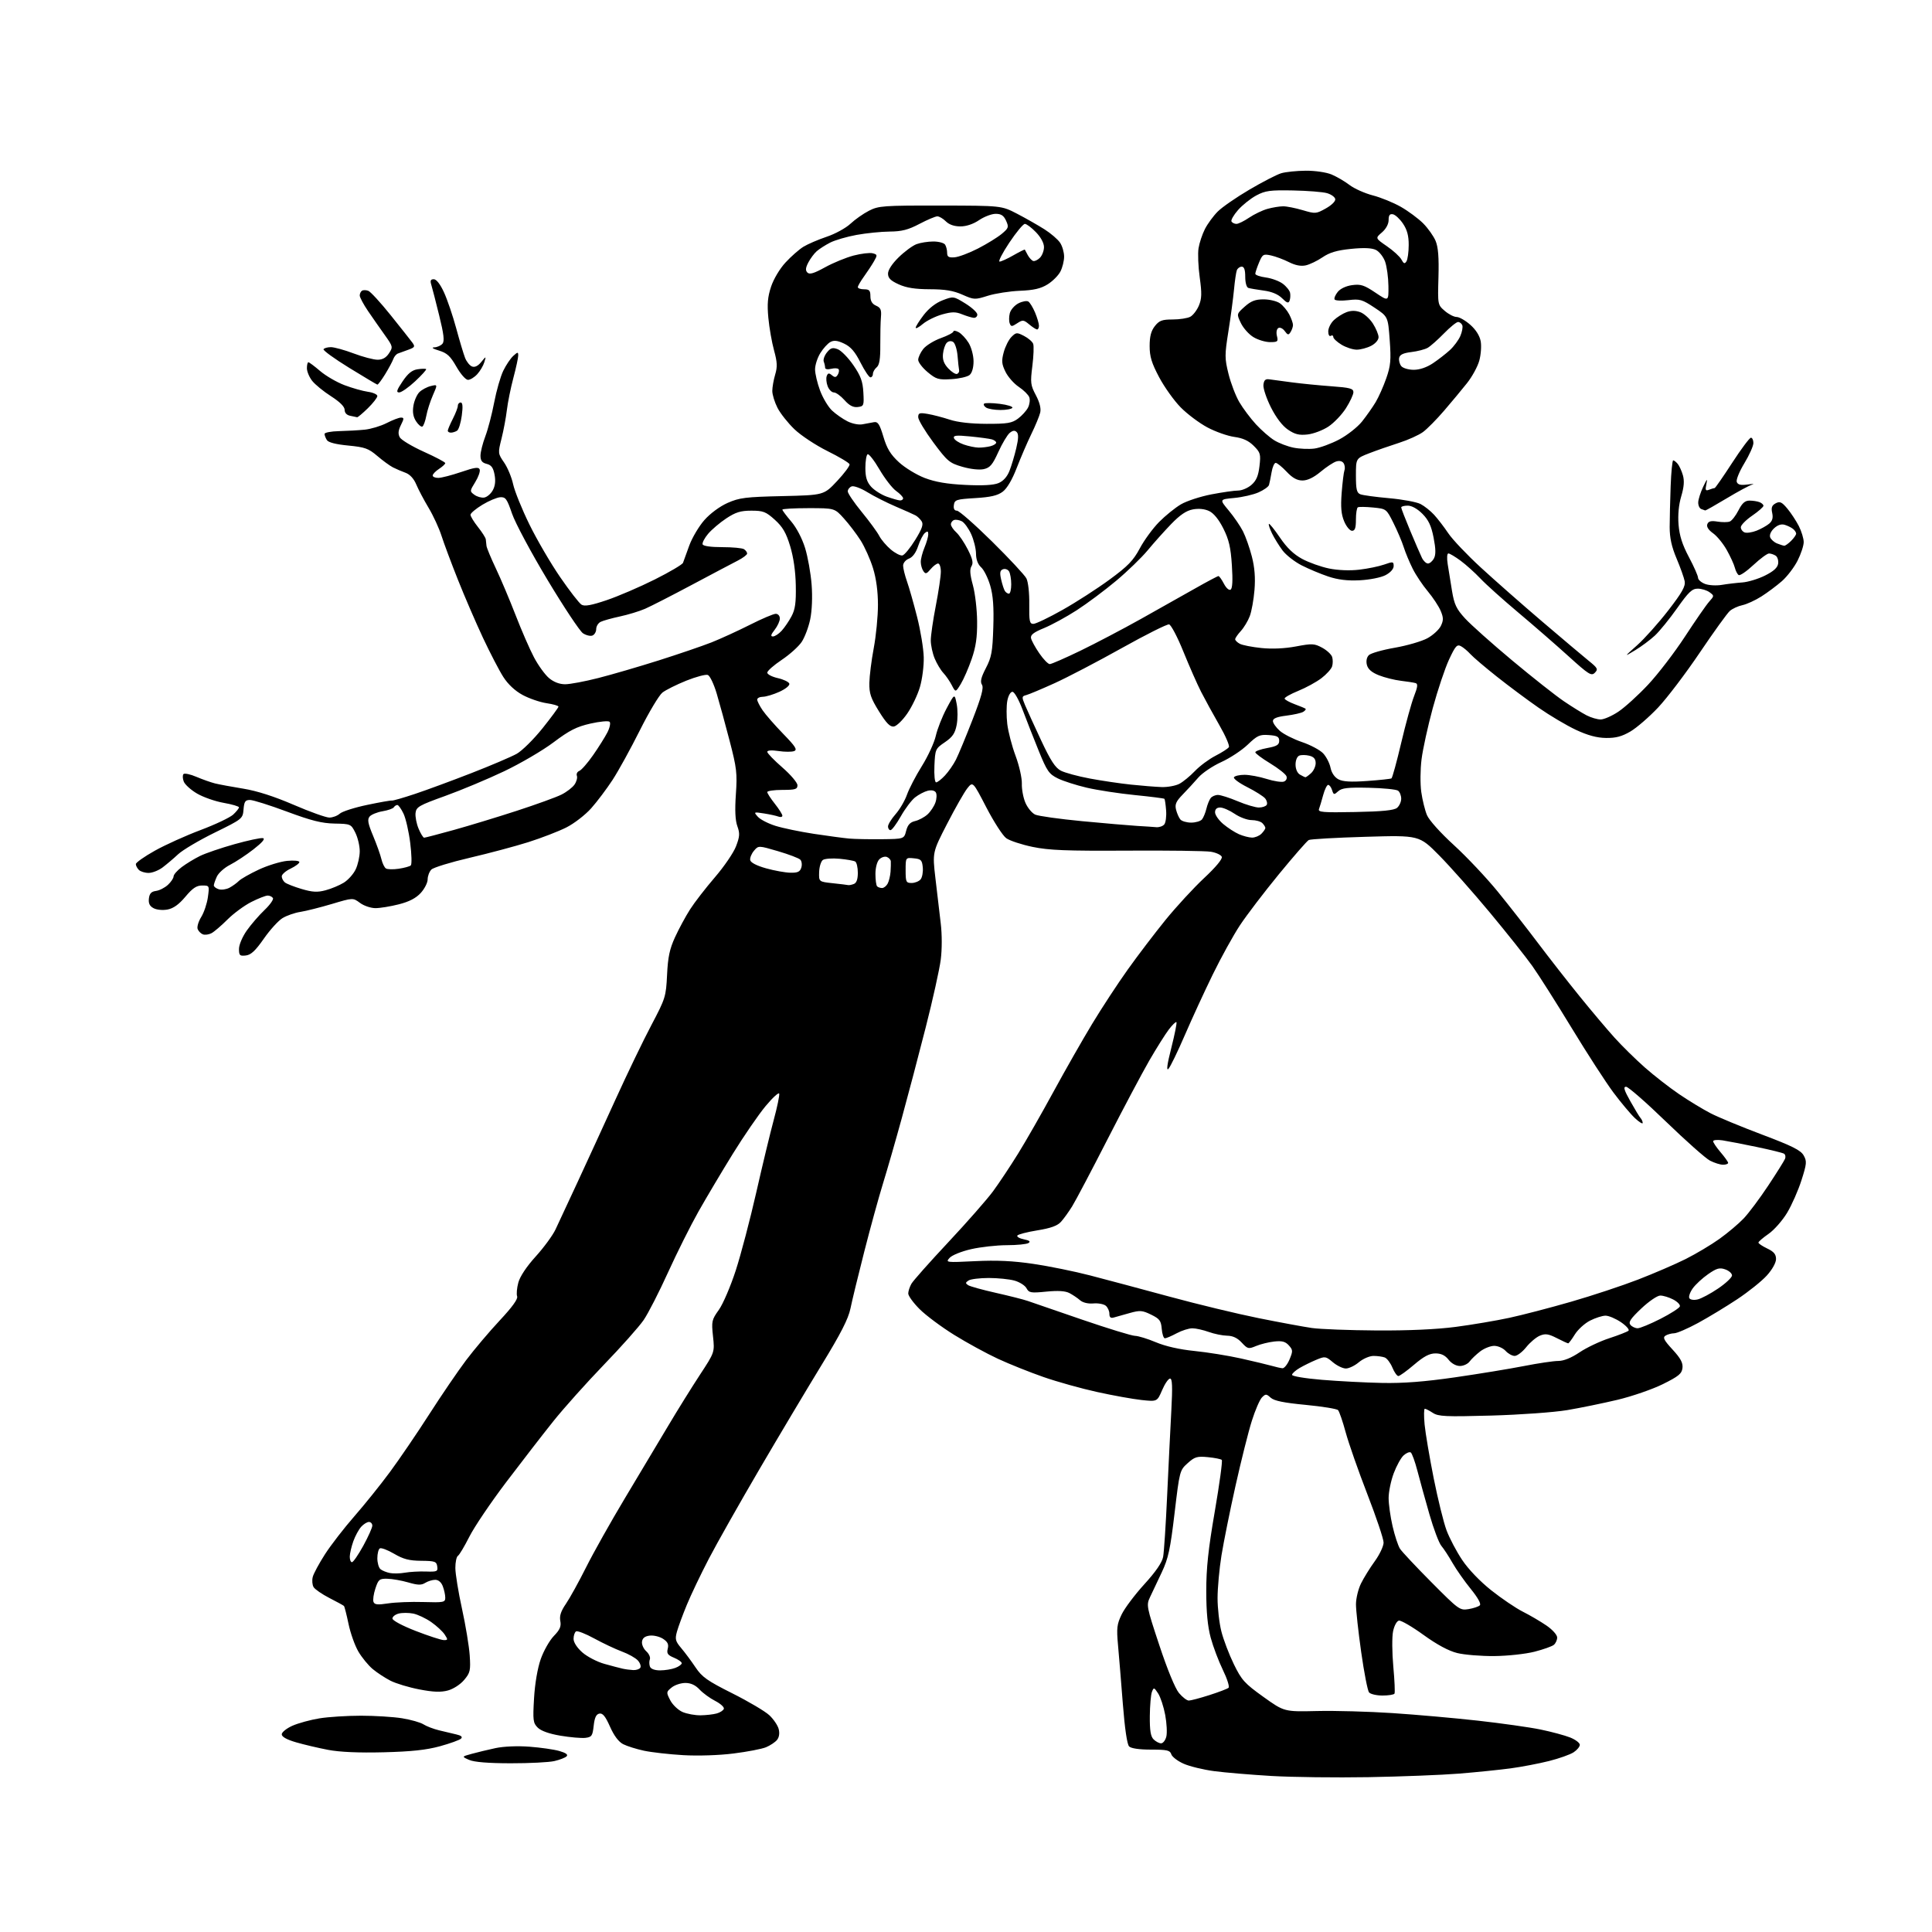 <?xml version="1.0" encoding="UTF-8" standalone="no"?>
<svg 
  version="1.1" 
  xmlns="http://www.w3.org/2000/svg" 
  xmlns:xlink="http://www.w3.org/1999/xlink" 
  xmlns:svg="http://www.w3.org/2000/svg"
  xmlns:rdf="http://www.w3.org/1999/02/22-rdf-syntax-ns#"
  xmlns:cc="http://creativecommons.org/ns#"
  xmlns:dc="http://purl.org/dc/elements/1.1/"
  viewBox="0 0 768 768"
  width="768"
  height="768"
>
<style>svg {background-color: white; }</style>"
<path stroke="none" fill="black" fill-rule="evenodd" d="M544.00,706.45C531.08,706.67 513.75,706.46 505.50,705.98C497.25,705.49 486.98,704.63 482.67,704.06C478.36,703.49 472.89,702.16 470.52,701.11C468.14,700.06 465.93,698.37 465.61,697.35C465.11,695.77 463.94,695.50 457.56,695.50C452.88,695.50 449.63,695.03 448.84,694.23C448.04,693.44 447.11,687.10 446.34,677.23C445.67,668.58 444.80,658.06 444.42,653.85C443.81,647.17 444.00,645.63 445.89,641.73C447.08,639.27 451.13,633.89 454.89,629.76C459.45,624.76 461.94,621.13 462.36,618.88C462.71,617.02 463.43,606.05 463.96,594.50C464.49,582.95 465.24,567.76 465.62,560.75C466.13,551.19 466.01,548.00 465.12,548.00C464.46,548.00 463.04,550.07 461.96,552.60C459.99,557.19 459.99,557.19 453.74,556.52C450.31,556.15 442.38,554.72 436.12,553.34C429.86,551.97 420.27,549.29 414.81,547.39C409.36,545.49 401.20,542.23 396.70,540.14C392.19,538.05 384.36,533.78 379.30,530.64C374.24,527.50 368.05,522.89 365.55,520.39C363.05,517.89 361.02,515.09 361.04,514.17C361.05,513.25 361.62,511.53 362.29,510.34C362.95,509.15 369.54,501.73 376.93,493.84C384.32,485.95 392.33,476.83 394.73,473.58C397.13,470.32 401.62,463.57 404.71,458.58C407.81,453.58 414.13,442.52 418.76,434.00C423.40,425.48 430.32,413.32 434.15,407.00C437.97,400.68 444.35,390.95 448.31,385.40C452.27,379.84 459.03,370.97 463.32,365.68C467.62,360.40 474.53,352.90 478.67,349.03C483.30,344.71 486.00,341.45 485.68,340.60C485.38,339.83 483.42,338.92 481.32,338.58C479.22,338.24 464.23,338.04 448.00,338.14C423.92,338.28 417.03,338.01 410.50,336.66C406.10,335.75 401.38,334.19 400.00,333.20C398.62,332.21 395.08,326.72 392.11,321.00C386.73,310.61 386.73,310.61 384.54,313.35C383.33,314.86 379.72,321.21 376.50,327.46C370.65,338.82 370.65,338.82 371.85,349.16C372.50,354.85 373.45,362.88 373.95,367.00C374.49,371.45 374.49,377.34 373.96,381.50C373.46,385.35 370.77,397.50 367.96,408.50C365.16,419.50 360.89,435.70 358.47,444.50C356.06,453.30 352.69,465.00 350.99,470.50C349.29,476.00 345.95,488.15 343.57,497.50C341.18,506.85 338.71,517.02 338.08,520.11C337.22,524.28 334.27,530.05 326.59,542.61C320.91,551.90 309.80,570.52 301.91,584.00C294.02,597.48 284.96,613.51 281.77,619.64C278.58,625.77 274.64,634.01 273.02,637.96C271.39,641.91 269.63,646.69 269.10,648.59C268.27,651.61 268.48,652.41 270.83,655.19C272.30,656.92 274.85,660.36 276.50,662.83C279.06,666.65 281.20,668.16 291.11,673.13C297.50,676.33 304.11,680.24 305.81,681.82C307.50,683.40 309.19,685.89 309.55,687.36C309.97,689.04 309.72,690.64 308.86,691.67C308.11,692.57 306.15,693.87 304.50,694.56C302.85,695.24 297.05,696.36 291.60,697.04C285.84,697.77 277.48,698.04 271.60,697.70C266.05,697.38 259.02,696.58 256.00,695.94C252.97,695.29 249.25,694.12 247.72,693.34C245.91,692.41 244.09,689.99 242.49,686.38C240.67,682.27 239.59,680.93 238.27,681.18C236.99,681.43 236.36,682.75 236.00,686.01C235.55,690.06 235.22,690.53 232.66,690.83C231.10,691.00 226.66,690.62 222.80,689.97C218.29,689.21 215.06,688.06 213.75,686.75C211.91,684.91 211.78,683.86 212.29,675.11C212.63,669.27 213.68,663.16 214.95,659.52C216.11,656.23 218.45,652.10 220.15,650.34C222.58,647.84 223.14,646.53 222.73,644.36C222.34,642.35 222.97,640.45 224.97,637.54C226.49,635.32 230.11,628.77 233.00,623.00C235.89,617.23 242.84,604.85 248.45,595.50C254.06,586.15 261.73,573.33 265.49,567.00C269.25,560.67 274.98,551.46 278.22,546.52C284.11,537.55 284.11,537.55 283.43,531.21C282.79,525.24 282.93,524.63 285.75,520.69C287.40,518.38 290.43,511.32 292.48,505.00C294.53,498.68 298.19,484.73 300.63,474.00C303.06,463.27 306.19,450.30 307.58,445.16C308.97,440.03 309.94,435.33 309.74,434.73C309.54,434.13 307.10,436.37 304.32,439.71C301.54,443.06 295.68,451.58 291.31,458.65C286.94,465.72 280.80,476.05 277.66,481.60C274.52,487.16 269.07,498.06 265.54,505.83C262.02,513.59 257.67,522.09 255.87,524.72C254.08,527.35 246.96,535.36 240.05,542.51C233.15,549.67 224.09,559.79 219.92,565.01C215.75,570.23 207.33,581.11 201.21,589.19C195.09,597.27 188.50,607.03 186.57,610.87C184.63,614.71 182.59,618.14 182.02,618.48C181.46,618.83 181.00,621.00 181.01,623.31C181.02,625.61 182.20,632.90 183.65,639.50C185.10,646.10 186.48,654.46 186.72,658.08C187.11,664.07 186.91,664.95 184.50,667.81C183.00,669.60 180.21,671.40 178.05,671.99C175.23,672.75 172.28,672.64 166.71,671.57C162.56,670.78 157.40,669.22 155.22,668.11C153.05,667.00 149.85,664.90 148.11,663.44C146.38,661.98 143.83,658.86 142.45,656.51C141.07,654.15 139.31,649.21 138.54,645.51C137.77,641.82 136.95,638.61 136.72,638.39C136.49,638.16 133.90,636.74 130.96,635.24C128.02,633.73 125.18,631.78 124.66,630.90C124.13,630.03 123.98,628.21 124.32,626.87C124.65,625.54 126.86,621.45 129.21,617.80C131.57,614.15 136.78,607.42 140.79,602.83C144.80,598.25 151.19,590.31 154.98,585.18C158.76,580.06 165.81,569.71 170.64,562.18C175.46,554.66 182.05,545.00 185.27,540.72C188.50,536.44 194.52,529.32 198.65,524.90C203.61,519.60 205.96,516.35 205.57,515.33C205.25,514.48 205.46,512.02 206.04,509.86C206.69,507.43 209.32,503.47 212.96,499.46C216.19,495.90 219.72,491.08 220.82,488.74C221.92,486.41 225.84,477.98 229.55,470.00C233.25,462.02 240.07,447.18 244.70,437.00C249.33,426.82 255.73,413.55 258.93,407.50C264.53,396.89 264.75,396.18 265.17,387.50C265.51,380.42 266.19,377.22 268.36,372.50C269.88,369.20 272.55,364.25 274.31,361.50C276.06,358.75 280.50,353.02 284.16,348.76C287.83,344.50 291.62,338.95 292.58,336.42C294.07,332.54 294.15,331.30 293.11,328.42C292.27,326.10 292.08,322.09 292.52,315.76C293.10,307.41 292.86,305.32 290.04,294.50C288.33,287.90 286.01,279.44 284.90,275.70C283.79,271.95 282.20,268.63 281.38,268.31C280.55,268.00 276.69,269.02 272.80,270.58C268.91,272.15 264.64,274.28 263.31,275.32C261.99,276.37 257.94,283.13 254.33,290.36C250.71,297.59 245.85,306.43 243.52,310.00C241.19,313.57 237.36,318.66 235.01,321.30C232.66,323.94 228.21,327.38 225.12,328.93C222.03,330.49 215.22,333.11 210.00,334.77C204.78,336.42 194.30,339.21 186.73,340.98C179.16,342.74 172.30,344.85 171.48,345.66C170.67,346.48 170.00,348.23 170.00,349.56C170.00,350.88 168.76,353.32 167.25,354.97C165.35,357.04 162.65,358.44 158.54,359.48C155.26,360.32 151.08,361.00 149.25,361.00C147.42,361.00 144.65,360.07 143.11,358.92C140.30,356.84 140.30,356.84 131.90,359.35C127.28,360.72 121.66,362.14 119.42,362.49C117.17,362.83 113.97,363.95 112.31,364.96C110.65,365.97 107.30,369.65 104.87,373.15C101.53,377.94 99.77,379.58 97.72,379.82C95.31,380.10 95.00,379.80 95.00,377.22C95.00,375.57 96.35,372.39 98.10,369.90C99.81,367.48 102.98,363.81 105.16,361.74C107.33,359.67 108.83,357.54 108.49,356.99C108.16,356.45 107.22,356.00 106.41,356.00C105.60,356.00 102.66,357.15 99.88,358.56C97.10,359.97 92.85,363.10 90.43,365.52C88.02,367.93 85.16,370.38 84.09,370.95C83.02,371.52 81.47,371.73 80.65,371.42C79.83,371.10 78.89,370.15 78.57,369.31C78.24,368.47 78.88,366.31 79.99,364.52C81.10,362.73 82.29,359.18 82.64,356.63C83.27,352.03 83.25,352.00 80.35,352.00C78.11,352.00 76.55,353.05 73.70,356.46C71.11,359.55 68.93,361.11 66.59,361.55C64.67,361.91 62.28,361.68 61.05,361.02C59.49,360.19 58.97,359.11 59.19,357.18C59.42,355.19 60.14,354.41 62.00,354.16C63.38,353.98 65.51,352.89 66.75,351.74C67.99,350.59 69.00,349.08 69.00,348.38C69.00,347.68 70.46,346.01 72.25,344.67C74.04,343.32 77.30,341.34 79.50,340.26C81.70,339.18 87.88,337.07 93.23,335.57C98.58,334.07 103.65,332.99 104.51,333.17C105.54,333.39 104.28,334.88 100.78,337.61C97.88,339.87 93.68,342.64 91.45,343.78C89.22,344.91 86.86,347.02 86.20,348.47C85.54,349.91 85.00,351.49 85.00,351.98C85.00,352.47 85.88,353.15 86.96,353.49C88.04,353.83 89.94,353.56 91.19,352.90C92.44,352.23 94.14,351.01 94.96,350.18C95.79,349.35 99.35,347.33 102.87,345.68C106.40,344.03 111.47,342.47 114.14,342.21C116.84,341.95 119.00,342.16 119.00,342.69C119.00,343.21 117.42,344.38 115.50,345.30C113.57,346.22 112.00,347.59 112.00,348.36C112.00,349.13 112.56,350.21 113.25,350.78C113.94,351.34 116.94,352.51 119.91,353.39C124.22,354.66 126.16,354.77 129.41,353.90C131.66,353.31 134.91,351.95 136.64,350.89C138.37,349.83 140.51,347.45 141.39,345.58C142.28,343.72 143.00,340.47 143.00,338.35C143.00,336.23 142.21,332.93 141.25,331.00C139.53,327.56 139.38,327.50 133.00,327.38C127.93,327.28 123.77,326.24 114.06,322.63C107.22,320.08 100.61,318.00 99.37,318.00C97.49,318.00 97.07,318.62 96.81,321.75C96.50,325.46 96.39,325.56 85.31,331.00C79.15,334.02 72.62,337.89 70.81,339.58C68.99,341.28 66.20,343.64 64.62,344.83C63.03,346.02 60.53,347.00 59.07,347.00C57.60,347.00 55.86,346.46 55.20,345.80C54.54,345.14 54.00,344.10 54.00,343.49C54.00,342.89 57.39,340.49 61.53,338.18C65.67,335.86 73.87,332.16 79.75,329.95C85.63,327.74 91.46,324.97 92.72,323.79C93.97,322.62 95.00,321.33 95.00,320.93C95.00,320.54 92.25,319.73 88.89,319.14C85.53,318.55 80.78,316.89 78.33,315.45C75.88,314.02 73.50,311.87 73.04,310.67C72.58,309.48 72.54,308.15 72.94,307.71C73.34,307.28 75.66,307.77 78.09,308.81C80.51,309.84 83.85,311.02 85.50,311.43C87.15,311.84 92.21,312.77 96.73,313.51C102.16,314.39 108.98,316.58 116.73,319.92C123.21,322.72 129.59,325.00 130.92,325.00C132.25,325.00 134.12,324.30 135.07,323.44C136.02,322.58 140.92,321.01 145.96,319.96C151.00,318.90 155.43,318.12 155.81,318.23C156.19,318.33 160.32,317.14 165.00,315.58C169.68,314.02 179.80,310.28 187.50,307.28C195.20,304.28 203.24,300.85 205.38,299.66C207.51,298.47 212.12,293.92 215.63,289.54C219.13,285.16 222.00,281.27 222.00,280.90C222.00,280.53 219.86,279.91 217.25,279.53C214.64,279.14 210.36,277.67 207.75,276.26C204.72,274.62 201.94,272.02 200.07,269.09C198.45,266.57 194.81,259.55 191.97,253.50C189.14,247.45 184.67,237.10 182.05,230.50C179.42,223.90 176.48,216.03 175.51,213.00C174.54,209.97 172.23,204.96 170.37,201.86C168.51,198.76 166.31,194.58 165.47,192.58C164.51,190.28 162.94,188.57 161.22,187.94C159.72,187.40 157.47,186.43 156.20,185.79C154.94,185.14 152.13,183.09 149.95,181.22C146.48,178.26 145.05,177.75 138.43,177.11C133.56,176.65 130.53,175.88 129.95,174.95C129.44,174.15 129.02,173.05 129.01,172.50C129.01,171.95 131.59,171.45 134.75,171.38C137.91,171.31 142.53,171.05 145.00,170.80C147.47,170.54 151.39,169.36 153.71,168.17C156.03,166.98 158.58,166.00 159.38,166.00C160.66,166.00 160.66,166.37 159.37,168.96C158.30,171.11 158.17,172.45 158.91,173.83C159.47,174.87 163.77,177.45 168.46,179.57C173.16,181.68 177.00,183.72 177.00,184.09C177.00,184.47 175.87,185.51 174.50,186.41C173.12,187.31 172.00,188.49 172.00,189.02C172.00,189.56 173.01,189.99 174.25,189.97C175.49,189.96 179.58,188.90 183.34,187.62C188.75,185.77 190.28,185.57 190.68,186.62C190.96,187.35 190.17,189.60 188.93,191.61C186.71,195.20 186.70,195.31 188.57,196.68C189.63,197.45 191.37,197.95 192.46,197.79C193.54,197.63 195.08,196.35 195.86,194.94C196.83,193.22 197.07,191.18 196.60,188.70C196.08,185.91 195.32,184.87 193.46,184.40C191.62,183.94 191.00,183.11 191.00,181.14C191.00,179.69 191.87,176.22 192.93,173.43C193.99,170.64 195.57,164.58 196.45,159.95C197.33,155.32 198.95,149.68 200.05,147.40C201.15,145.13 202.94,142.46 204.03,141.48C205.80,139.87 206.00,139.86 206.00,141.33C206.00,142.24 205.13,146.25 204.07,150.24C203.01,154.23 201.85,159.97 201.49,163.00C201.13,166.03 200.17,171.14 199.36,174.36C197.91,180.13 197.93,180.29 200.39,183.86C201.77,185.86 203.39,189.75 203.98,192.50C204.58,195.25 207.49,202.45 210.46,208.50C213.43,214.55 218.92,223.97 222.68,229.43C226.43,234.89 230.25,239.82 231.17,240.37C232.39,241.12 235.05,240.64 241.17,238.57C245.75,237.02 254.36,233.32 260.29,230.35C266.23,227.37 271.28,224.39 271.51,223.72C271.74,223.05 272.86,219.96 274.00,216.85C275.14,213.75 277.83,209.20 280.00,206.74C282.32,204.11 286.09,201.32 289.21,199.93C293.91,197.85 296.35,197.54 311.00,197.21C327.50,196.83 327.50,196.83 332.77,191.21C335.66,188.13 337.89,185.13 337.71,184.55C337.53,183.97 333.58,181.61 328.93,179.31C324.28,177.00 318.37,173.10 315.80,170.63C313.22,168.16 310.19,164.33 309.06,162.11C307.93,159.89 307.00,156.88 307.00,155.41C307.00,153.94 307.52,151.01 308.14,148.91C309.07,145.83 308.98,143.97 307.70,139.30C306.82,136.11 305.80,130.29 305.43,126.36C304.92,120.85 305.16,118.03 306.52,113.94C307.53,110.91 309.97,106.81 312.26,104.34C314.45,101.96 317.65,99.15 319.37,98.09C321.09,97.03 325.25,95.25 328.60,94.12C331.96,93.00 336.20,90.68 338.04,88.97C339.87,87.25 343.20,84.91 345.44,83.77C349.23,81.82 351.10,81.68 373.80,81.71C398.10,81.75 398.10,81.75 404.30,84.96C407.71,86.73 412.60,89.52 415.17,91.14C417.74,92.77 420.55,95.19 421.42,96.52C422.29,97.84 423.00,100.32 423.00,102.01C423.00,103.71 422.34,106.38 421.52,107.95C420.71,109.52 418.41,111.82 416.42,113.05C413.70,114.73 410.94,115.37 405.41,115.59C401.34,115.76 395.62,116.65 392.69,117.57C387.52,119.20 387.21,119.19 382.55,117.13C378.96,115.54 375.70,114.99 369.62,114.98C363.77,114.96 360.31,114.42 357.25,113.03C354.01,111.56 353.00,110.54 353.00,108.76C353.00,107.32 354.64,104.81 357.25,102.27C359.59,99.98 362.77,97.64 364.32,97.06C365.86,96.48 368.87,96.00 371.01,96.00C373.14,96.00 375.25,96.56 375.69,97.25C376.14,97.94 376.50,99.40 376.50,100.50C376.50,102.09 377.10,102.46 379.43,102.29C381.04,102.17 385.24,100.60 388.76,98.79C392.29,96.98 396.52,94.37 398.18,92.99C400.95,90.68 401.08,90.28 399.93,87.74C398.99,85.67 397.97,85.00 395.79,85.00C394.20,85.00 391.24,86.13 389.21,87.50C386.90,89.07 384.14,90.00 381.77,90.00C379.33,90.00 377.29,89.29 376.00,88.00C374.90,86.90 373.37,86.00 372.60,86.00C371.83,86.00 368.64,87.35 365.50,89.00C361.02,91.36 358.48,92.01 353.65,92.05C350.27,92.08 344.35,92.68 340.50,93.38C336.65,94.08 331.93,95.46 330.00,96.44C328.07,97.43 325.67,98.97 324.65,99.87C323.63,100.76 322.13,102.79 321.31,104.36C320.20,106.51 320.12,107.52 320.97,108.36C321.82,109.21 323.59,108.68 327.96,106.26C331.18,104.48 336.30,102.38 339.34,101.58C342.37,100.79 345.77,100.39 346.89,100.68C348.81,101.18 348.84,101.39 347.43,103.86C346.60,105.31 344.81,108.03 343.46,109.90C342.11,111.77 341.00,113.68 341.00,114.15C341.00,114.62 342.12,115.00 343.50,115.00C345.56,115.00 346.00,115.48 346.00,117.76C346.00,119.67 346.70,120.83 348.25,121.51C350.07,122.31 350.44,123.17 350.19,126.00C350.02,127.92 349.91,132.94 349.93,137.14C349.97,142.72 349.58,145.10 348.49,146.01C347.67,146.69 347.00,147.86 347.00,148.62C347.00,149.38 346.56,150.00 346.01,150.00C345.47,150.00 343.70,147.36 342.07,144.14C339.88,139.80 338.19,137.85 335.57,136.60C332.94,135.35 331.52,135.18 330.10,135.95C329.04,136.51 327.24,138.50 326.09,140.36C324.94,142.21 324.00,145.13 324.00,146.83C324.00,148.53 324.90,152.33 326.00,155.28C327.10,158.22 329.24,161.79 330.75,163.20C332.26,164.62 335.02,166.54 336.88,167.48C338.80,168.45 341.40,168.96 342.88,168.66C344.32,168.38 346.36,168.00 347.42,167.82C348.99,167.56 349.67,168.62 351.17,173.62C352.57,178.33 354.00,180.66 357.33,183.74C359.71,185.93 364.33,188.75 367.58,190.00C371.78,191.60 376.47,192.41 383.73,192.76C390.58,193.10 394.93,192.86 396.91,192.04C398.82,191.25 400.36,189.53 401.29,187.16C402.08,185.15 403.29,181.10 403.98,178.17C404.88,174.36 404.93,172.53 404.16,171.76C403.39,170.99 402.60,171.09 401.37,172.09C400.43,172.87 398.40,176.27 396.86,179.66C394.54,184.78 393.54,185.94 391.05,186.49C389.27,186.88 385.77,186.49 382.53,185.55C377.42,184.07 376.60,183.37 371.01,175.86C367.71,171.40 365.00,166.90 365.00,165.84C365.00,164.16 365.50,163.99 368.75,164.54C370.81,164.88 374.75,165.91 377.50,166.81C380.71,167.87 385.96,168.46 392.18,168.48C400.46,168.50 402.26,168.20 404.68,166.40C406.23,165.25 408.02,163.27 408.66,162.01C409.30,160.75 409.53,158.91 409.16,157.92C408.80,156.94 406.93,155.09 405.00,153.80C403.07,152.52 400.69,149.82 399.70,147.80C398.18,144.70 398.07,143.46 399.00,140.01C399.61,137.74 400.99,135.01 402.07,133.93C403.91,132.09 404.23,132.07 407.07,133.54C408.74,134.40 410.37,135.81 410.70,136.66C411.03,137.52 410.88,141.48 410.38,145.47C409.54,152.12 409.65,153.09 411.78,157.11C413.28,159.95 413.89,162.37 413.50,164.00C413.18,165.37 411.60,169.20 409.99,172.50C408.38,175.80 405.77,181.86 404.18,185.97C402.35,190.71 400.31,194.18 398.58,195.47C396.55,196.99 393.80,197.63 387.68,198.00C380.14,198.46 379.48,198.67 379.18,200.75C378.97,202.24 379.38,203.00 380.39,203.00C381.23,203.00 387.51,208.51 394.34,215.25C401.17,221.99 407.32,228.59 408.01,229.92C408.72,231.31 409.21,235.68 409.15,240.17C409.06,246.97 409.28,248.00 410.78,248.00C411.73,248.00 416.94,245.51 422.34,242.46C427.75,239.42 436.17,233.99 441.06,230.40C448.37,225.04 450.51,222.83 453.09,217.99C454.81,214.75 458.26,210.04 460.75,207.51C463.24,204.99 467.15,201.83 469.44,200.48C471.73,199.14 477.18,197.36 481.55,196.52C485.92,195.68 490.71,195.00 492.19,195.00C493.68,195.00 496.05,193.99 497.47,192.75C499.40,191.07 500.21,189.18 500.66,185.31C501.22,180.53 501.04,179.88 498.38,177.23C496.33,175.18 494.09,174.15 490.65,173.68C487.98,173.31 483.16,171.61 479.94,169.89C476.72,168.17 471.93,164.58 469.31,161.91C466.69,159.24 462.84,153.85 460.77,149.94C457.78,144.31 457.00,141.74 457.00,137.55C457.00,133.72 457.57,131.55 459.07,129.63C460.82,127.42 461.94,127.00 466.14,127.00C468.88,127.00 472.04,126.51 473.15,125.92C474.26,125.33 475.80,123.32 476.58,121.46C477.72,118.72 477.79,116.61 476.91,110.29C476.31,106.01 476.10,100.77 476.44,98.66C476.78,96.55 477.92,93.11 478.99,91.02C480.05,88.94 482.34,85.82 484.07,84.09C485.80,82.35 491.46,78.44 496.65,75.39C501.83,72.34 507.52,69.40 509.29,68.87C511.05,68.34 515.46,67.89 519.07,67.86C522.81,67.84 527.23,68.49 529.32,69.36C531.34,70.21 534.55,72.08 536.45,73.53C538.35,74.98 542.51,76.84 545.70,77.67C548.89,78.49 553.90,80.54 556.84,82.21C559.78,83.88 563.77,86.84 565.71,88.77C567.64,90.71 569.87,93.85 570.67,95.75C571.71,98.25 572.03,102.28 571.81,110.19C571.50,121.14 571.51,121.17 574.31,123.58C575.85,124.91 577.97,126.00 579.02,126.00C580.07,126.00 582.51,127.38 584.43,129.08C586.64,131.01 588.18,133.43 588.59,135.62C588.95,137.52 588.69,141.02 588.03,143.39C587.37,145.76 585.18,149.77 583.16,152.30C581.15,154.84 577.07,159.74 574.09,163.21C571.12,166.67 567.34,170.50 565.69,171.72C564.04,172.94 559.73,174.89 556.10,176.05C552.47,177.21 547.14,179.07 544.25,180.19C539.00,182.23 539.00,182.23 539.00,189.01C539.00,194.53 539.32,195.91 540.75,196.48C541.71,196.87 546.87,197.57 552.21,198.04C557.55,198.52 563.18,199.56 564.71,200.37C566.25,201.17 568.67,203.10 570.10,204.66C571.53,206.22 574.07,209.53 575.73,212.00C577.39,214.47 583.20,220.59 588.63,225.58C594.06,230.58 605.05,240.26 613.05,247.08C621.06,253.91 629.38,260.93 631.55,262.69C635.10,265.55 635.35,266.03 633.98,267.42C632.61,268.82 631.56,268.16 623.48,260.84C618.54,256.36 609.55,248.54 603.50,243.46C597.45,238.38 590.70,232.32 588.50,229.99C586.30,227.66 582.74,224.46 580.60,222.88C578.45,221.30 576.28,220.00 575.76,220.00C575.22,220.00 575.10,221.80 575.48,224.25C575.85,226.59 576.62,231.39 577.20,234.91C578.09,240.29 578.93,242.06 582.38,245.83C584.65,248.31 593.09,255.84 601.14,262.56C609.19,269.28 618.42,276.56 621.64,278.74C624.86,280.93 628.94,283.45 630.70,284.36C632.46,285.26 634.97,286.00 636.28,286.00C637.59,286.00 640.75,284.62 643.30,282.92C645.85,281.23 651.18,276.40 655.14,272.17C659.09,267.95 665.71,259.32 669.83,253.00C673.96,246.68 678.27,240.45 679.42,239.17C681.47,236.87 681.47,236.82 679.56,235.42C678.49,234.64 676.39,234.00 674.89,234.00C672.63,234.00 671.24,235.32 666.70,241.75C663.69,246.01 659.71,250.91 657.86,252.63C656.01,254.35 652.48,256.99 650.00,258.48C645.50,261.20 645.50,261.20 650.84,256.45C653.77,253.83 659.32,247.62 663.17,242.64C668.68,235.51 670.06,233.05 669.69,231.04C669.42,229.64 667.97,225.58 666.46,222.00C664.49,217.33 663.72,213.81 663.72,209.50C663.73,206.20 663.90,198.89 664.11,193.25C664.32,187.61 664.78,183.00 665.12,183.00C665.47,183.00 666.28,183.63 666.92,184.40C667.56,185.17 668.49,187.21 668.98,188.93C669.61,191.13 669.42,193.60 668.32,197.28C667.32,200.64 666.94,204.66 667.25,208.56C667.61,212.96 668.73,216.49 671.37,221.46C673.37,225.22 675.00,228.92 675.00,229.68C675.00,230.43 676.24,231.53 677.75,232.11C679.27,232.70 682.29,232.87 684.50,232.49C686.70,232.12 690.35,231.69 692.60,231.53C694.86,231.37 698.91,230.14 701.60,228.80C705.04,227.09 706.60,225.67 706.84,224.05C707.02,222.77 706.57,221.34 705.84,220.88C705.10,220.41 703.92,220.02 703.21,220.02C702.50,220.01 699.71,222.07 697.01,224.59C694.31,227.11 691.68,228.92 691.16,228.60C690.64,228.28 689.96,226.96 689.63,225.68C689.31,224.39 687.87,221.24 686.44,218.68C685.01,216.12 682.55,213.10 680.97,211.98C679.10,210.64 678.30,209.38 678.69,208.36C679.14,207.19 680.17,206.93 682.71,207.34C684.58,207.64 686.78,207.64 687.60,207.32C688.42,207.01 689.98,205.01 691.06,202.88C692.53,200.00 693.66,199.00 695.44,199.00C696.76,199.00 698.55,199.27 699.42,199.61C700.29,199.94 701.00,200.59 701.00,201.06C701.00,201.52 698.98,203.30 696.50,205.00C694.02,206.70 692.00,208.76 692.00,209.58C692.00,210.40 692.68,211.32 693.52,211.65C694.35,211.97 696.49,211.65 698.27,210.95C700.05,210.25 702.30,208.98 703.29,208.15C704.56,207.07 704.90,205.82 704.47,203.88C704.01,201.78 704.34,200.89 705.85,200.08C707.52,199.19 708.26,199.52 710.47,202.14C711.91,203.86 713.97,206.99 715.05,209.09C716.12,211.20 717.00,214.08 717.00,215.49C717.00,216.91 715.90,220.23 714.56,222.87C713.22,225.52 710.43,229.17 708.35,231.00C706.27,232.82 702.59,235.57 700.18,237.10C697.76,238.64 694.37,240.19 692.64,240.56C690.91,240.92 688.66,241.96 687.63,242.86C686.60,243.76 681.22,251.23 675.67,259.45C670.12,267.68 662.67,277.49 659.11,281.27C655.55,285.04 650.60,289.32 648.11,290.78C644.71,292.77 642.31,293.41 638.39,293.35C634.77,293.30 631.15,292.32 626.47,290.13C622.76,288.40 616.08,284.44 611.62,281.33C607.15,278.23 599.67,272.66 595.00,268.95C590.33,265.25 585.61,261.23 584.51,260.02C583.42,258.81 581.72,257.38 580.73,256.86C579.20,256.04 578.52,256.80 576.01,262.20C574.40,265.66 571.49,274.35 569.54,281.51C567.60,288.66 565.59,297.81 565.09,301.82C564.58,305.84 564.53,311.70 564.98,314.84C565.42,317.98 566.44,322.11 567.24,324.02C568.07,326.02 572.63,331.10 577.98,335.98C583.08,340.64 590.93,348.97 595.42,354.48C599.90,359.99 607.13,369.23 611.47,375.00C615.82,380.77 623.21,390.23 627.89,396.00C632.56,401.77 638.83,409.20 641.81,412.50C644.79,415.80 650.21,421.13 653.86,424.35C657.51,427.57 663.65,432.35 667.50,434.96C671.35,437.58 676.98,440.99 680.00,442.55C683.02,444.11 692.25,447.93 700.50,451.04C712.40,455.53 715.80,457.23 716.97,459.28C718.30,461.62 718.22,462.56 716.11,469.18C714.82,473.21 712.26,479.02 710.41,482.10C708.55,485.18 705.23,488.96 703.02,490.49C700.81,492.02 699.00,493.58 699.00,493.95C699.00,494.32 700.58,495.38 702.50,496.30C705.13,497.55 706.00,498.59 706.00,500.48C706.00,501.97 704.51,504.64 702.35,507.03C700.35,509.25 695.06,513.49 690.60,516.45C686.15,519.40 679.12,523.66 675.00,525.90C670.88,528.14 666.60,529.99 665.50,530.00C664.40,530.02 662.85,530.44 662.06,530.94C660.89,531.68 661.44,532.75 664.87,536.47C668.08,539.95 669.05,541.76 668.81,543.80C668.55,546.06 667.28,547.11 661.00,550.22C656.88,552.26 648.77,555.06 643.00,556.44C637.23,557.81 628.23,559.66 623.00,560.54C617.74,561.42 604.26,562.39 592.79,562.71C574.64,563.21 571.77,563.08 569.57,561.64C568.20,560.74 566.76,560.00 566.39,560.00C566.02,560.00 565.98,562.81 566.30,566.25C566.63,569.69 568.26,579.30 569.91,587.61C571.57,595.92 573.87,605.26 575.03,608.35C576.19,611.44 578.97,616.73 581.23,620.10C583.68,623.78 588.30,628.60 592.78,632.16C596.89,635.42 602.55,639.26 605.37,640.68C608.19,642.10 612.41,644.58 614.75,646.18C617.14,647.82 619.00,649.90 619.00,650.93C619.00,651.93 618.40,653.25 617.68,653.85C616.95,654.46 613.49,655.68 609.99,656.58C606.48,657.48 599.32,658.26 594.06,658.31C588.80,658.36 582.15,657.82 579.27,657.11C575.84,656.26 571.23,653.78 565.82,649.87C561.30,646.60 556.92,644.06 556.09,644.22C555.24,644.38 554.23,646.23 553.77,648.47C553.31,650.64 553.36,656.94 553.86,662.46C554.37,667.98 554.58,672.84 554.33,673.25C554.08,673.66 551.94,674.00 549.56,674.00C547.19,674.00 544.78,673.44 544.21,672.75C543.65,672.06 542.24,664.84 541.09,656.71C539.94,648.57 539.01,640.02 539.02,637.71C539.03,635.39 539.92,631.70 541.00,629.50C542.08,627.30 544.54,623.31 546.48,620.64C548.42,617.97 550.00,614.61 550.00,613.19C550.00,611.76 547.09,603.11 543.54,593.95C539.99,584.80 536.12,573.75 534.94,569.41C533.76,565.06 532.39,561.07 531.90,560.55C531.41,560.03 525.61,559.09 519.01,558.46C510.31,557.63 506.49,556.85 505.12,555.61C503.40,554.05 503.10,554.04 501.65,555.49C500.78,556.37 498.96,560.56 497.62,564.82C496.27,569.07 493.36,580.68 491.14,590.62C488.92,600.56 486.41,613.03 485.55,618.33C484.70,623.64 484.00,631.26 484.00,635.28C484.00,639.29 484.68,645.26 485.52,648.54C486.35,651.82 488.58,657.67 490.47,661.54C493.56,667.87 494.73,669.17 502.20,674.52C510.50,680.46 510.50,680.46 523.50,680.16C530.65,679.99 544.15,680.36 553.50,680.98C562.85,681.59 578.16,682.95 587.52,683.99C596.88,685.04 608.10,686.62 612.44,687.52C616.78,688.42 622.06,689.84 624.17,690.68C626.28,691.53 628.00,692.83 628.00,693.59C628.00,694.34 626.89,695.68 625.53,696.57C624.17,697.46 619.79,699.02 615.78,700.03C611.78,701.04 604.90,702.35 600.50,702.95C596.10,703.54 586.88,704.48 580.00,705.04C573.12,705.59 556.92,706.22 544.00,706.45zM203.00,700.93C194.07,700.92 188.48,700.46 186.50,699.59C183.50,698.28 183.50,698.28 187.50,697.18C189.70,696.57 193.97,695.55 196.98,694.90C200.23,694.21 205.72,693.98 210.48,694.34C214.89,694.67 220.24,695.44 222.37,696.05C224.94,696.79 225.91,697.49 225.24,698.16C224.69,698.71 222.50,699.56 220.37,700.05C218.24,700.55 210.43,700.94 203.00,700.93zM152.50,696.56C142.62,696.81 135.09,696.48 130.45,695.60C126.57,694.86 120.83,693.51 117.70,692.60C113.98,691.52 112.00,690.41 112.00,689.42C112.00,688.58 113.92,687.04 116.26,686.00C118.60,684.97 123.43,683.65 127.01,683.07C130.58,682.49 138.00,682.02 143.50,682.02C149.00,682.02 156.35,682.48 159.84,683.04C163.33,683.61 167.15,684.69 168.34,685.46C169.53,686.22 172.30,687.28 174.50,687.82C176.70,688.36 179.80,689.09 181.39,689.46C183.34,689.90 183.96,690.44 183.28,691.12C182.72,691.68 178.95,693.04 174.89,694.16C169.45,695.65 163.53,696.28 152.50,696.56zM461.55,693.00C462.33,693.00 463.26,691.80 463.63,690.34C464.00,688.88 463.80,685.01 463.19,681.73C462.58,678.45 461.31,674.60 460.38,673.17C458.77,670.72 458.63,670.68 457.91,672.54C457.49,673.62 457.11,677.96 457.07,682.18C457.02,687.90 457.40,690.26 458.57,691.43C459.44,692.29 460.78,693.00 461.55,693.00zM278.50,681.86C280.70,681.83 283.59,681.50 284.93,681.12C286.26,680.75 287.53,679.92 287.74,679.28C287.96,678.63 286.41,677.23 284.32,676.15C282.22,675.08 279.41,673.03 278.08,671.60C276.44,669.84 274.61,669.00 272.44,669.00C270.67,669.00 268.22,669.81 266.99,670.81C264.82,672.57 264.80,672.71 266.44,675.89C267.37,677.68 269.56,679.77 271.31,680.54C273.07,681.30 276.30,681.89 278.50,681.86zM472.57,676.00C473.33,676.00 477.00,675.03 480.73,673.84C484.45,672.65 487.89,671.34 488.36,670.93C488.83,670.52 487.82,667.33 486.12,663.84C484.42,660.35 482.24,654.58 481.27,651.00C480.06,646.50 479.51,640.81 479.51,632.50C479.50,623.36 480.31,615.79 482.91,600.74C484.78,589.87 486.03,580.69 485.68,580.34C485.33,580.00 482.85,579.50 480.16,579.24C475.86,578.83 474.91,579.11 472.11,581.64C468.97,584.46 468.90,584.72 466.91,601.50C465.21,615.88 464.42,619.50 461.83,625.00C460.14,628.58 458.05,633.00 457.18,634.83C455.64,638.08 455.73,638.56 460.88,654.09C464.04,663.65 467.16,671.22 468.67,673.01C470.05,674.66 471.80,676.00 472.57,676.00zM251.69,663.88C252.90,663.95 254.18,663.52 254.54,662.94C254.90,662.35 254.45,661.06 253.55,660.05C252.64,659.05 249.79,657.45 247.20,656.50C244.62,655.54 239.68,653.21 236.24,651.33C232.80,649.44 229.54,648.17 228.99,648.51C228.45,648.84 228.00,650.17 228.00,651.46C228.00,652.88 229.38,655.00 231.50,656.87C233.43,658.56 237.37,660.61 240.25,661.41C243.14,662.22 246.40,663.08 247.50,663.32C248.60,663.57 250.49,663.82 251.69,663.88zM262.40,664.00C264.31,664.00 267.02,663.56 268.43,663.02C269.85,662.49 271.00,661.64 271.00,661.15C271.00,660.65 269.62,659.67 267.93,658.97C265.42,657.93 264.96,657.28 265.44,655.38C265.88,653.64 265.41,652.66 263.58,651.46C262.23,650.58 259.86,650.00 258.31,650.18C256.37,650.40 255.41,651.14 255.21,652.56C255.04,653.69 255.80,655.42 256.89,656.40C257.98,657.38 258.62,658.82 258.33,659.59C258.03,660.37 258.05,661.67 258.36,662.50C258.72,663.43 260.24,664.00 262.40,664.00zM176.37,651.96C178.09,652.00 178.12,651.81 176.77,649.75C175.95,648.51 173.54,646.28 171.39,644.78C169.25,643.29 166.04,641.78 164.26,641.42C162.47,641.07 159.89,641.06 158.51,641.41C157.13,641.76 156.00,642.64 156.00,643.39C156.00,644.16 159.93,646.26 165.25,648.33C170.34,650.30 175.34,651.93 176.37,651.96zM583.76,639.65C585.72,639.33 587.75,638.65 588.26,638.14C588.84,637.56 587.46,635.09 584.67,631.65C582.18,628.59 578.91,623.93 577.40,621.30C575.90,618.66 573.90,615.60 572.96,614.50C572.02,613.40 569.89,607.77 568.23,602.00C566.57,596.23 564.42,588.44 563.45,584.71C562.48,580.98 561.28,577.67 560.78,577.36C560.28,577.06 559.01,577.58 557.96,578.54C556.90,579.49 555.13,582.70 554.02,585.67C552.91,588.64 552.00,593.06 552.00,595.48C552.00,597.90 552.70,602.94 553.57,606.69C554.43,610.43 555.76,614.47 556.52,615.65C557.29,616.83 562.93,622.85 569.06,629.01C579.86,639.88 580.31,640.21 583.76,639.65zM154.25,637.38C157.14,636.93 163.44,636.68 168.25,636.83C176.39,637.07 177.00,636.95 177.00,635.11C177.00,634.02 176.56,631.98 176.02,630.57C175.42,628.97 174.28,628.00 173.01,628.00C171.89,628.00 170.10,628.55 169.02,629.22C167.48,630.18 166.09,630.15 162.29,629.04C159.65,628.28 155.93,627.62 154.01,627.58C150.82,627.51 150.42,627.83 149.23,631.44C148.51,633.60 148.17,636.01 148.47,636.78C148.89,637.89 150.12,638.02 154.25,637.38zM161.00,625.16C162.93,624.82 166.66,624.61 169.31,624.70C173.73,624.85 174.10,624.69 173.81,622.68C173.53,620.72 172.89,620.49 167.42,620.44C162.66,620.40 160.32,619.79 156.66,617.64C154.08,616.13 151.53,615.17 150.99,615.51C150.44,615.84 150.00,617.61 150.00,619.44C150.00,621.26 150.56,623.22 151.25,623.78C151.94,624.35 153.62,625.03 155.00,625.30C156.38,625.57 159.07,625.51 161.00,625.16zM139.91,621.00C140.41,621.00 142.43,618.06 144.41,614.47C146.38,610.87 148.00,607.27 148.00,606.47C148.00,605.66 147.39,605.00 146.65,605.00C145.92,605.00 144.52,605.87 143.56,606.93C142.60,608.00 141.20,610.58 140.45,612.68C139.70,614.78 139.07,617.51 139.04,618.75C139.02,619.99 139.41,621.00 139.91,621.00zM549.40,549.74C557.86,549.91 566.24,549.26 578.40,547.51C587.80,546.15 600.13,544.13 605.79,543.02C611.44,541.91 617.58,541.00 619.43,541.00C621.60,541.00 624.60,539.79 627.86,537.60C630.64,535.72 635.97,533.19 639.71,531.97C643.44,530.75 646.88,529.40 647.35,528.98C647.81,528.55 646.47,527.03 644.37,525.60C642.26,524.17 639.50,523.00 638.23,523.00C636.96,523.00 634.18,523.89 632.06,524.97C629.94,526.05 627.22,528.53 626.02,530.47C624.82,532.41 623.63,534.00 623.38,534.00C623.13,534.00 621.09,533.07 618.85,531.92C615.51,530.22 614.30,530.05 612.12,530.95C610.66,531.56 608.21,533.62 606.69,535.53C605.16,537.44 603.10,539.00 602.11,539.00C601.12,539.00 599.50,538.10 598.50,537.00C597.50,535.90 595.47,535.00 593.98,535.00C592.49,535.00 589.97,536.00 588.38,537.22C586.80,538.44 584.91,540.24 584.19,541.22C583.47,542.20 581.74,543.00 580.34,543.00C578.81,543.00 577.00,542.00 575.82,540.50C574.45,538.75 572.88,538.00 570.62,538.00C568.23,538.00 566.00,539.18 562.11,542.50C559.21,544.98 556.40,547.00 555.87,547.00C555.33,547.00 554.26,545.48 553.49,543.62C552.71,541.76 551.35,539.96 550.46,539.62C549.56,539.28 547.56,539.00 545.99,539.00C544.42,539.00 541.83,540.12 540.18,541.50C538.55,542.88 536.22,544.00 535.00,544.00C533.78,544.00 531.46,542.88 529.83,541.51C526.98,539.11 526.75,539.08 523.19,540.56C521.16,541.41 518.20,542.87 516.61,543.80C515.01,544.74 513.66,545.95 513.60,546.50C513.54,547.07 518.69,547.93 525.50,548.50C532.10,549.05 542.85,549.61 549.40,549.74zM509.80,543.90C510.52,543.95 511.78,542.38 512.61,540.39C513.99,537.08 513.97,536.63 512.33,534.81C510.95,533.28 509.63,532.94 506.52,533.27C504.31,533.52 501.06,534.32 499.30,535.06C496.29,536.32 495.95,536.24 493.60,533.70C491.88,531.85 490.06,530.99 487.80,530.96C485.98,530.93 482.70,530.26 480.50,529.47C478.30,528.68 475.37,528.02 473.99,528.02C472.60,528.01 469.79,528.90 467.74,530.00C465.69,531.10 463.58,532.00 463.06,532.00C462.55,532.00 461.98,530.31 461.81,528.25C461.54,525.00 460.97,524.24 457.58,522.59C454.09,520.88 453.16,520.81 449.08,521.95C446.56,522.65 443.71,523.45 442.75,523.73C441.50,524.09 441.00,523.66 441.00,522.24C441.00,521.14 440.35,519.70 439.55,519.04C438.75,518.38 436.53,517.97 434.62,518.14C432.50,518.32 430.43,517.82 429.32,516.85C428.32,515.97 426.42,514.70 425.10,514.01C423.46,513.16 420.57,512.98 415.92,513.44C409.77,514.05 409.03,513.92 408.05,512.10C407.46,510.99 405.29,509.62 403.24,509.05C401.18,508.48 396.57,508.02 393.00,508.02C389.43,508.03 385.82,508.47 385.00,509.02C383.74,509.84 383.72,510.14 384.87,510.89C385.63,511.37 390.58,512.74 395.87,513.93C401.17,515.12 406.85,516.56 408.50,517.13C410.15,517.71 419.91,521.06 430.19,524.59C440.47,528.11 449.92,531.01 451.19,531.02C452.46,531.04 456.20,532.18 459.50,533.57C463.30,535.17 468.90,536.44 474.78,537.03C479.88,537.54 488.21,538.88 493.28,540.01C498.35,541.15 503.85,542.46 505.50,542.93C507.15,543.41 509.09,543.84 509.80,543.90zM547.20,528.88C559.89,528.96 571.08,528.45 578.66,527.46C585.13,526.61 594.71,524.99 599.96,523.86C605.21,522.73 616.29,519.84 624.60,517.44C632.90,515.05 644.84,511.09 651.13,508.66C657.42,506.23 665.92,502.56 670.03,500.51C674.14,498.45 680.20,494.84 683.50,492.48C686.80,490.12 691.14,486.46 693.15,484.34C695.16,482.23 699.56,476.34 702.93,471.25C706.30,466.17 709.30,461.37 709.60,460.60C709.89,459.83 709.70,458.93 709.16,458.60C708.63,458.27 703.76,457.07 698.34,455.94C692.93,454.81 686.81,453.63 684.75,453.31C682.69,453.00 681.00,453.15 681.00,453.66C681.00,454.16 682.33,456.13 683.96,458.04C685.59,459.94 686.94,461.84 686.96,462.25C686.98,462.66 686.08,463.00 684.95,463.00C683.82,463.00 681.48,462.27 679.74,461.37C678.01,460.47 670.14,453.49 662.26,445.87C654.38,438.24 647.24,432.00 646.39,432.00C645.20,432.00 645.59,433.31 648.08,437.75C649.85,440.91 651.68,443.93 652.15,444.45C652.62,444.97 653.00,445.84 653.00,446.39C653.00,446.93 651.59,446.05 649.87,444.44C648.15,442.82 644.30,438.23 641.32,434.24C638.34,430.24 630.91,418.77 624.82,408.74C618.72,398.71 611.66,387.57 609.12,384.00C606.58,380.43 599.00,370.88 592.27,362.79C585.54,354.69 576.46,344.46 572.10,340.04C564.16,332.01 564.16,332.01 542.83,332.64C531.10,332.98 520.94,333.56 520.25,333.92C519.56,334.28 514.21,340.41 508.36,347.54C502.51,354.67 495.55,363.80 492.89,367.82C490.24,371.85 485.39,380.63 482.12,387.32C478.84,394.02 473.83,404.90 470.98,411.50C468.13,418.10 465.20,424.13 464.47,424.89C463.58,425.82 463.97,423.03 465.62,416.53C466.98,411.16 467.90,406.56 467.65,406.32C467.40,406.07 466.04,407.39 464.63,409.24C463.21,411.10 459.73,416.64 456.88,421.56C454.04,426.48 446.53,440.62 440.20,453.00C433.87,465.38 427.58,477.30 426.22,479.50C424.86,481.70 422.85,484.49 421.75,485.70C420.31,487.28 417.67,488.23 412.35,489.09C408.27,489.75 404.70,490.68 404.41,491.15C404.11,491.63 405.28,492.31 407.01,492.65C409.23,493.10 409.77,493.53 408.83,494.13C408.10,494.59 404.21,494.98 400.20,494.98C396.18,494.99 389.82,495.70 386.05,496.56C382.24,497.42 378.45,498.95 377.49,500.01C375.81,501.87 376.02,501.90 387.63,501.33C396.20,500.91 402.65,501.21 410.82,502.42C417.05,503.34 427.17,505.40 433.32,507.00C439.47,508.59 453.64,512.38 464.81,515.41C475.98,518.45 491.96,522.30 500.31,523.98C508.66,525.66 518.20,527.42 521.50,527.90C524.80,528.37 536.36,528.81 547.20,528.88zM650.99,528.00C651.94,528.00 656.03,526.31 660.08,524.25C664.12,522.19 667.58,519.96 667.78,519.31C667.97,518.65 666.77,517.42 665.11,516.56C663.46,515.70 661.15,515.00 659.99,515.00C658.82,515.00 655.45,517.30 652.44,520.15C648.17,524.19 647.24,525.58 648.12,526.65C648.74,527.39 650.03,528.00 650.99,528.00zM674.86,516.54C676.31,516.20 679.98,514.24 683.00,512.19C686.02,510.14 688.50,507.81 688.50,507.01C688.50,506.20 687.29,505.12 685.80,504.60C683.56,503.81 682.42,504.13 679.00,506.50C676.74,508.07 673.98,510.62 672.88,512.17C671.78,513.72 671.18,515.48 671.55,516.07C671.93,516.69 673.36,516.89 674.86,516.54zM350.63,353.00C351.35,353.00 352.35,352.21 352.86,351.25C353.38,350.29 353.89,348.15 354.01,346.50C354.12,344.85 354.16,342.99 354.11,342.36C354.05,341.73 353.34,340.96 352.53,340.65C351.72,340.34 350.37,340.77 349.53,341.61C348.64,342.51 348.00,344.91 348.00,347.40C348.00,349.75 348.30,351.97 348.67,352.33C349.03,352.70 349.92,353.00 350.63,353.00zM337.17,351.84C337.54,351.93 338.55,351.73 339.42,351.39C340.48,350.99 341.00,349.53 341.00,346.95C341.00,344.84 340.54,342.83 339.97,342.48C339.41,342.14 336.60,341.64 333.72,341.37C330.85,341.11 327.88,341.32 327.12,341.84C326.37,342.35 325.69,344.51 325.62,346.64C325.50,350.50 325.50,350.50 331.00,351.09C334.02,351.41 336.80,351.75 337.17,351.84zM362.38,351.00C363.69,351.00 365.29,350.35 365.95,349.57C366.60,348.78 366.99,346.64 366.82,344.82C366.54,341.88 366.12,341.46 363.25,341.19C360.00,340.87 360.00,340.87 360.00,345.94C360.00,350.60 360.19,351.00 362.38,351.00zM314.18,346.92C317.09,346.98 318.01,346.55 318.53,344.90C318.90,343.74 318.71,342.31 318.12,341.72C317.53,341.13 313.55,339.62 309.27,338.36C301.50,336.08 301.50,336.08 299.71,338.20C298.72,339.37 298.05,341.04 298.22,341.91C298.41,342.90 300.77,344.12 304.51,345.17C307.81,346.09 312.16,346.88 314.18,346.92zM158.50,345.34C160.70,345.01 162.86,344.42 163.30,344.02C163.74,343.62 163.64,339.61 163.07,335.10C162.51,330.58 161.31,325.34 160.41,323.45C159.51,321.55 158.40,320.00 157.95,320.00C157.49,320.00 156.86,320.41 156.55,320.91C156.24,321.42 154.22,322.13 152.05,322.49C149.89,322.86 147.58,323.81 146.92,324.60C145.97,325.75 146.25,327.33 148.32,332.27C149.75,335.70 151.23,339.85 151.61,341.50C152.00,343.15 152.80,344.82 153.40,345.22C154.01,345.61 156.30,345.67 158.50,345.34zM350.44,333.60C359.38,333.50 359.38,333.50 360.21,330.26C360.83,327.89 361.77,326.85 363.78,326.38C365.27,326.03 367.49,324.84 368.69,323.75C369.90,322.65 371.32,320.52 371.84,319.02C372.37,317.52 372.44,315.71 372.01,315.01C371.52,314.22 370.27,313.97 368.77,314.34C367.43,314.68 365.17,315.86 363.76,316.97C362.35,318.08 359.80,321.47 358.09,324.50C356.38,327.52 354.54,330.00 353.99,330.00C353.45,330.00 353.00,329.34 353.00,328.53C353.00,327.73 354.35,325.53 356.00,323.65C357.66,321.77 359.70,318.28 360.54,315.89C361.38,313.51 364.05,308.37 366.49,304.47C368.92,300.57 371.40,295.18 372.00,292.49C372.61,289.79 374.53,284.91 376.28,281.62C379.47,275.65 379.47,275.65 380.29,279.82C380.75,282.12 380.74,285.90 380.28,288.22C379.63,291.54 378.63,292.99 375.60,295.05C371.85,297.60 371.74,297.84 371.45,304.33C371.28,308.17 371.57,311.00 372.13,311.00C372.66,311.00 374.25,309.76 375.65,308.25C377.06,306.74 379.01,303.93 379.99,302.00C380.97,300.07 383.93,292.94 386.57,286.15C390.18,276.85 391.11,273.40 390.34,272.18C389.58,270.97 389.98,269.30 391.91,265.57C394.15,261.26 394.55,259.07 394.85,249.41C395.11,241.29 394.78,236.74 393.63,232.79C392.76,229.80 391.14,226.53 390.02,225.52C388.72,224.34 387.99,222.41 387.98,220.10C387.97,218.12 387.10,214.62 386.06,212.33C385.02,210.04 383.34,207.74 382.34,207.22C381.33,206.70 379.94,206.47 379.25,206.72C378.56,206.96 378.00,207.73 378.00,208.43C378.00,209.12 378.95,210.55 380.11,211.60C381.27,212.64 383.35,215.73 384.73,218.45C386.64,222.22 386.98,223.80 386.18,225.08C385.42,226.30 385.57,228.38 386.74,232.63C387.63,235.86 388.38,242.32 388.42,247.00C388.48,253.37 387.93,257.13 386.24,262.00C385.01,265.57 383.06,270.03 381.93,271.89C379.86,275.28 379.86,275.28 378.36,272.39C377.54,270.80 376.02,268.59 374.98,267.49C373.94,266.38 372.40,263.81 371.55,261.77C370.70,259.73 370.00,256.49 370.00,254.57C370.00,252.64 370.90,246.44 372.00,240.79C373.10,235.13 374.00,229.04 374.00,227.25C374.00,225.46 373.51,224.00 372.91,224.00C372.31,224.00 370.97,225.01 369.93,226.25C368.31,228.18 367.90,228.28 367.04,227.00C366.48,226.18 366.02,224.54 366.02,223.37C366.01,222.20 366.68,219.63 367.50,217.65C368.32,215.68 369.00,213.32 369.00,212.41C369.00,211.14 368.69,211.01 367.66,211.86C366.93,212.47 365.72,214.82 364.97,217.08C364.11,219.71 362.78,221.51 361.31,222.07C360.02,222.56 359.00,223.79 359.00,224.85C359.00,225.89 359.70,228.72 360.54,231.12C361.39,233.53 363.21,239.90 364.57,245.28C365.94,250.66 367.12,257.86 367.20,261.28C367.29,264.70 366.60,270.03 365.68,273.13C364.77,276.23 362.51,280.95 360.66,283.63C358.82,286.31 356.42,288.63 355.33,288.80C353.83,289.02 352.37,287.54 349.42,282.80C346.16,277.56 345.51,275.66 345.58,271.50C345.63,268.75 346.41,262.50 347.33,257.62C348.25,252.73 349.00,245.02 349.00,240.47C349.00,235.08 348.32,230.00 347.04,225.86C345.96,222.36 343.74,217.40 342.12,214.84C340.49,212.28 337.50,208.34 335.46,206.09C331.77,202.00 331.77,202.00 321.38,202.00C315.67,202.00 311.00,202.27 311.00,202.59C311.00,202.92 312.59,205.03 314.52,207.30C316.61,209.74 318.85,214.02 320.03,217.82C321.12,221.35 322.29,227.89 322.63,232.37C323.01,237.29 322.78,242.75 322.07,246.19C321.42,249.32 319.89,253.37 318.67,255.19C317.45,257.01 313.88,260.22 310.73,262.32C307.58,264.43 305.00,266.70 305.00,267.38C305.00,268.06 306.88,269.04 309.18,269.56C311.48,270.08 313.55,271.07 313.77,271.76C314.00,272.48 312.31,273.86 309.84,274.99C307.45,276.07 304.49,276.97 303.25,276.98C302.01,276.99 301.00,277.49 301.00,278.10C301.00,278.70 301.97,280.61 303.15,282.35C304.33,284.08 308.02,288.30 311.33,291.71C316.26,296.78 317.05,298.04 315.67,298.57C314.74,298.93 311.96,298.92 309.49,298.55C306.73,298.14 305.00,298.26 305.00,298.87C305.00,299.42 307.70,302.21 311.00,305.08C314.30,307.95 317.00,311.13 317.00,312.15C317.00,313.74 316.17,314.00 311.00,314.00C307.70,314.00 305.00,314.39 305.00,314.86C305.00,315.34 306.35,317.42 308.00,319.50C309.65,321.58 311.00,323.71 311.00,324.24C311.00,324.78 310.29,324.94 309.41,324.60C308.54,324.27 305.95,323.71 303.66,323.35C299.59,322.72 299.54,322.75 301.24,324.66C302.19,325.74 305.34,327.37 308.24,328.28C311.13,329.19 318.00,330.62 323.50,331.46C329.00,332.29 335.30,333.14 337.50,333.34C339.70,333.54 345.52,333.65 350.44,333.60zM168.60,333.00C168.99,333.00 174.30,331.61 180.41,329.92C186.51,328.22 197.80,324.79 205.50,322.28C213.20,319.77 221.16,316.89 223.18,315.87C225.21,314.86 227.54,313.07 228.36,311.90C229.18,310.73 229.61,309.15 229.32,308.39C229.03,307.64 229.47,306.76 230.30,306.44C231.13,306.12 233.59,303.30 235.77,300.18C237.95,297.06 240.50,292.99 241.45,291.14C242.40,289.28 242.79,287.39 242.33,286.93C241.87,286.47 238.42,286.79 234.68,287.64C229.18,288.89 226.36,290.33 220.06,295.07C215.77,298.31 206.91,303.49 200.38,306.60C193.85,309.71 183.32,314.11 177.00,316.39C166.57,320.14 165.47,320.77 165.19,323.16C165.02,324.61 165.56,327.42 166.39,329.40C167.22,331.38 168.22,333.00 168.60,333.00zM497.68,332.96C498.88,332.98 500.56,332.29 501.43,331.43C502.29,330.56 503.00,329.53 503.00,329.13C503.00,328.73 502.46,327.86 501.80,327.20C501.14,326.54 499.22,326.00 497.53,326.00C495.84,326.00 492.81,324.88 490.79,323.50C488.76,322.12 486.18,321.00 485.05,321.00C483.70,321.00 483.00,321.65 483.00,322.91C483.00,323.96 484.46,326.05 486.25,327.56C488.04,329.07 490.85,330.89 492.50,331.61C494.15,332.33 496.48,332.94 497.68,332.96zM459.63,328.82C460.80,328.92 462.23,328.43 462.81,327.73C463.39,327.03 463.73,324.53 463.55,322.18C463.37,319.82 463.07,317.74 462.87,317.54C462.66,317.35 457.38,316.67 451.11,316.05C444.85,315.43 436.27,314.11 432.05,313.13C427.82,312.14 422.62,310.48 420.48,309.42C417.00,307.70 416.19,306.54 412.92,298.50C410.91,293.55 408.04,286.24 406.54,282.25C404.99,278.11 403.24,275.00 402.46,275.00C401.68,275.00 400.80,276.55 400.42,278.59C400.05,280.56 400.04,284.69 400.40,287.77C400.77,290.86 402.25,296.55 403.70,300.44C405.15,304.32 406.27,309.30 406.20,311.50C406.12,313.70 406.76,317.14 407.63,319.14C408.49,321.13 410.24,323.24 411.51,323.82C412.77,324.40 421.17,325.57 430.16,326.43C439.14,327.28 448.98,328.13 452.00,328.31C455.02,328.48 458.46,328.71 459.63,328.82zM473.50,327.00C475.29,327.00 477.22,326.43 477.80,325.74C478.37,325.05 479.16,323.14 479.56,321.49C479.95,319.85 480.72,317.94 481.26,317.25C481.80,316.56 483.10,316.00 484.15,316.00C485.20,316.00 488.73,317.12 492.00,318.50C495.27,319.88 499.05,321.00 500.41,321.00C501.77,321.00 503.17,320.53 503.53,319.96C503.88,319.38 503.60,318.22 502.90,317.37C502.19,316.53 498.99,314.51 495.77,312.88C492.56,311.26 490.19,309.50 490.52,308.97C490.85,308.43 492.74,308.00 494.72,308.00C496.70,308.00 500.68,308.74 503.55,309.65C506.43,310.56 509.50,311.02 510.37,310.69C511.30,310.33 511.72,309.44 511.38,308.55C511.06,307.71 508.14,305.41 504.90,303.44C501.65,301.47 499.00,299.49 499.00,299.04C499.00,298.59 501.14,297.83 503.75,297.35C507.54,296.66 508.50,296.08 508.50,294.49C508.50,292.87 507.73,292.44 504.38,292.20C500.74,291.93 499.78,292.37 496.00,296.00C493.65,298.26 488.91,301.38 485.47,302.94C482.03,304.50 477.93,307.27 476.36,309.08C474.79,310.90 472.00,313.93 470.17,315.81C467.49,318.56 466.97,319.74 467.50,321.86C467.86,323.30 468.63,325.05 469.20,325.74C469.78,326.43 471.71,327.00 473.50,327.00zM538.72,322.79C549.59,322.58 554.15,322.12 555.35,321.13C556.26,320.37 557.00,318.74 557.00,317.50C557.00,316.26 556.44,314.82 555.75,314.31C555.06,313.80 549.83,313.27 544.12,313.15C535.75,312.96 533.40,313.23 531.96,314.53C530.31,316.03 530.13,315.99 529.52,314.07C529.16,312.93 528.46,312.00 527.97,312.00C527.48,312.00 526.58,313.83 525.98,316.06C525.38,318.30 524.63,320.79 524.32,321.60C523.84,322.87 525.86,323.04 538.72,322.79zM461.80,312.87C464.16,312.94 467.31,312.36 468.80,311.59C470.28,310.81 473.07,308.52 475.00,306.50C476.93,304.47 480.61,301.75 483.18,300.43C485.75,299.11 488.15,297.57 488.50,297.00C488.86,296.42 487.15,292.48 484.70,288.23C482.26,283.98 479.00,278.02 477.45,275.00C475.91,271.98 472.74,264.77 470.40,259.00C468.07,253.22 465.51,248.37 464.73,248.21C463.94,248.04 455.47,252.29 445.90,257.64C436.33,262.99 424.32,269.26 419.21,271.58C414.11,273.89 409.05,276.02 407.98,276.30C406.15,276.77 406.11,277.03 407.47,280.29C408.27,282.20 411.15,288.51 413.86,294.30C417.64,302.37 419.48,305.20 421.72,306.36C423.33,307.19 428.49,308.59 433.19,309.47C437.89,310.35 445.28,311.45 449.62,311.90C453.95,312.36 459.43,312.79 461.80,312.87zM543.50,310.45C548.45,310.10 552.78,309.63 553.13,309.42C553.48,309.20 555.23,302.83 557.01,295.26C558.79,287.69 561.09,279.35 562.12,276.72C563.54,273.10 563.69,271.84 562.75,271.55C562.06,271.34 559.41,270.92 556.85,270.62C554.30,270.31 550.36,269.33 548.09,268.42C545.26,267.29 543.79,266.00 543.36,264.30C542.98,262.78 543.28,261.29 544.14,260.43C544.91,259.66 549.56,258.33 554.48,257.48C559.40,256.62 565.24,254.91 567.46,253.69C569.67,252.47 572.07,250.26 572.78,248.78C573.84,246.56 573.82,245.51 572.68,242.80C571.91,240.98 569.61,237.50 567.57,235.06C565.52,232.62 562.81,228.57 561.56,226.06C560.30,223.55 558.70,219.70 558.00,217.50C557.30,215.30 555.46,210.97 553.91,207.88C551.11,202.28 551.09,202.26 545.80,201.74C542.89,201.46 540.16,201.42 539.75,201.67C539.34,201.92 539.00,204.12 539.00,206.56C539.00,209.90 538.62,211.00 537.45,211.00C536.60,211.00 535.19,209.31 534.33,207.25C533.15,204.44 532.90,201.61 533.33,195.95C533.65,191.80 534.15,187.75 534.44,186.95C534.74,186.15 534.59,184.89 534.11,184.14C533.58,183.30 532.46,183.04 531.15,183.45C529.99,183.82 527.19,185.67 524.93,187.56C522.22,189.82 519.77,191.00 517.77,191.00C515.60,191.00 513.80,190.01 511.44,187.50C509.62,185.57 507.67,184.00 507.11,184.00C506.55,184.00 505.81,185.69 505.47,187.75C505.12,189.81 504.66,192.08 504.44,192.80C504.21,193.51 502.33,194.83 500.26,195.74C498.19,196.65 493.85,197.65 490.61,197.95C484.73,198.50 484.73,198.50 488.43,202.93C490.47,205.37 493.02,209.08 494.09,211.18C495.16,213.28 496.76,217.81 497.64,221.25C498.75,225.56 499.07,229.68 498.68,234.50C498.37,238.35 497.52,243.05 496.80,244.94C496.09,246.83 494.49,249.48 493.25,250.84C492.01,252.19 491.00,253.66 491.00,254.11C491.00,254.56 491.83,255.38 492.85,255.92C493.87,256.47 497.73,257.22 501.43,257.60C505.70,258.04 510.71,257.81 515.17,256.97C521.57,255.76 522.48,255.80 525.57,257.47C527.43,258.47 529.22,260.13 529.55,261.15C529.87,262.17 529.86,263.86 529.53,264.91C529.19,265.96 527.29,268.07 525.29,269.59C523.29,271.12 519.15,273.38 516.08,274.63C513.01,275.88 510.57,277.26 510.65,277.70C510.73,278.14 512.53,279.14 514.65,279.93C516.77,280.71 518.71,281.52 518.97,281.73C519.23,281.94 518.82,282.49 518.07,282.96C517.31,283.43 514.29,284.11 511.35,284.48C507.60,284.94 506.00,285.59 506.00,286.62C506.00,287.43 507.24,289.18 508.75,290.52C510.26,291.85 514.25,293.86 517.61,295.00C520.97,296.14 524.73,298.15 525.97,299.47C527.21,300.79 528.53,303.36 528.90,305.17C529.32,307.23 530.51,308.97 532.04,309.79C533.83,310.73 536.96,310.92 543.50,310.45zM518.92,308.97C519.15,308.99 520.17,308.26 521.17,307.35C522.18,306.43 523.00,304.64 523.00,303.36C523.00,301.72 522.27,300.85 520.50,300.41C519.13,300.07 517.33,300.04 516.50,300.36C515.63,300.70 515.00,302.19 515.00,303.92C515.00,305.70 515.70,307.31 516.75,307.92C517.71,308.48 518.69,308.95 518.92,308.97zM224.65,272.00C226.57,272.00 232.49,270.89 237.82,269.53C243.14,268.18 253.96,265.02 261.86,262.52C269.75,260.02 279.20,256.79 282.86,255.35C286.51,253.90 293.38,250.75 298.12,248.36C302.86,245.96 307.47,244.00 308.37,244.00C309.29,244.00 310.00,244.81 310.00,245.87C310.00,246.89 309.07,248.92 307.93,250.37C306.41,252.30 306.23,253.00 307.25,253.00C308.02,253.00 309.58,251.99 310.71,250.75C311.84,249.51 313.61,246.93 314.63,245.00C316.10,242.26 316.47,239.60 316.34,232.73C316.24,227.12 315.43,221.48 314.10,217.10C312.48,211.76 311.13,209.45 308.01,206.62C304.45,203.41 303.39,203.00 298.67,203.00C294.39,203.00 292.43,203.61 288.69,206.08C286.14,207.77 282.89,210.53 281.48,212.21C280.07,213.88 279.09,215.76 279.30,216.38C279.54,217.07 282.50,217.50 287.09,217.50C291.17,217.50 295.06,217.86 295.75,218.31C296.44,218.75 297.00,219.53 297.00,220.04C297.00,220.54 295.31,221.81 293.25,222.86C291.19,223.91 282.98,228.25 275.00,232.50C267.02,236.75 258.67,241.03 256.43,242.00C254.19,242.98 249.69,244.35 246.43,245.05C243.17,245.75 239.71,246.72 238.75,247.20C237.79,247.68 237.00,248.97 237.00,250.07C237.00,251.16 236.32,252.32 235.49,252.64C234.66,252.96 232.98,252.55 231.74,251.74C230.51,250.93 224.17,241.39 217.66,230.55C211.14,219.71 204.79,207.83 203.54,204.17C201.53,198.29 200.98,197.52 198.84,197.66C197.50,197.75 194.31,199.10 191.74,200.66C189.17,202.22 187.05,204.00 187.03,204.61C187.01,205.22 188.35,207.42 190.00,209.50C191.65,211.58 193.05,213.78 193.11,214.39C193.16,215.00 193.29,216.18 193.39,217.00C193.49,217.82 195.17,221.88 197.13,226.00C199.09,230.12 202.60,238.45 204.95,244.50C207.29,250.55 210.58,258.11 212.27,261.30C213.95,264.49 216.64,268.20 218.24,269.55C220.12,271.13 222.40,272.00 224.65,272.00zM417.30,263.99C417.96,263.99 423.45,261.59 429.50,258.66C435.55,255.73 446.35,250.06 453.50,246.06C460.65,242.05 470.38,236.58 475.13,233.89C479.87,231.20 484.03,229.00 484.35,229.00C484.68,229.00 485.65,230.36 486.52,232.03C487.41,233.76 488.56,234.77 489.18,234.39C489.92,233.93 490.09,230.75 489.69,224.71C489.24,217.63 488.52,214.52 486.31,210.11C484.51,206.51 482.48,204.02 480.66,203.15C478.85,202.30 476.51,202.06 474.17,202.50C471.57,202.98 469.06,204.69 465.51,208.37C462.75,211.23 458.57,215.91 456.21,218.77C453.84,221.63 448.22,227.08 443.71,230.86C439.19,234.65 432.12,239.93 428.00,242.59C423.88,245.25 418.02,248.44 415.00,249.68C410.92,251.35 409.59,252.37 409.84,253.66C410.03,254.62 411.51,257.34 413.14,259.70C414.76,262.07 416.64,264.00 417.30,263.99zM401.06,236.00C401.58,236.00 401.99,234.31 401.98,232.25C401.98,230.19 401.57,227.87 401.09,227.10C400.60,226.34 399.52,225.97 398.69,226.29C397.52,226.74 397.36,227.65 397.96,230.32C398.39,232.21 399.05,234.27 399.43,234.88C399.81,235.50 400.54,236.00 401.06,236.00zM540.50,230.67C535.59,230.91 531.86,230.46 528.00,229.17C524.98,228.16 520.22,226.16 517.42,224.74C514.63,223.31 511.22,220.65 509.84,218.82C508.47,216.99 506.59,213.96 505.67,212.09C504.75,210.21 504.18,208.49 504.41,208.26C504.63,208.03 506.61,210.48 508.80,213.70C511.56,217.77 514.26,220.36 517.64,222.18C520.31,223.62 525.13,225.33 528.33,225.99C531.89,226.71 536.57,226.90 540.31,226.46C543.69,226.07 548.15,225.15 550.23,224.42C553.75,223.18 554.00,223.22 554.00,225.02C554.00,226.18 552.71,227.62 550.75,228.64C548.91,229.59 544.47,230.47 540.50,230.67zM567.63,224.00C568.35,224.00 569.42,223.09 570.01,221.98C570.80,220.51 570.76,218.25 569.88,213.73C568.95,209.00 567.88,206.72 565.43,204.25C563.44,202.25 561.20,201.00 559.60,201.00C558.17,201.00 557.00,201.32 557.00,201.71C557.00,202.10 558.61,206.26 560.57,210.96C562.53,215.66 564.64,220.51 565.24,221.75C565.84,222.99 566.92,224.00 567.63,224.00zM358.72,220.80C359.52,220.63 361.79,217.88 363.78,214.67C366.53,210.23 367.15,208.46 366.38,207.24C365.82,206.36 364.72,205.29 363.93,204.87C363.14,204.45 359.57,202.85 356.00,201.33C352.43,199.80 347.38,197.25 344.79,195.65C342.20,194.06 339.39,193.02 338.54,193.35C337.69,193.67 337.00,194.57 337.00,195.34C337.00,196.11 339.50,199.79 342.55,203.51C345.60,207.23 348.73,211.51 349.51,213.02C350.29,214.53 352.35,216.96 354.10,218.43C355.84,219.90 357.92,220.96 358.72,220.80zM709.25,216.94C709.66,216.97 710.90,216.10 712.00,215.00C713.10,213.90 714.00,212.61 714.00,212.12C714.00,211.64 713.44,210.79 712.75,210.24C712.06,209.69 710.58,208.96 709.44,208.62C708.10,208.21 706.64,208.69 705.23,210.00C703.95,211.19 703.32,212.66 703.67,213.59C704.01,214.46 705.23,215.55 706.39,216.02C707.55,216.49 708.84,216.90 709.25,216.94zM677.86,202.92C677.66,202.88 676.94,202.62 676.25,202.34C675.56,202.06 675.03,200.86 675.07,199.67C675.11,198.47 676.00,195.70 677.04,193.50C678.59,190.23 678.82,190.03 678.32,192.41C677.79,194.89 677.96,195.23 679.43,194.66C680.38,194.30 681.37,194.00 681.61,194.00C681.86,194.00 684.98,189.50 688.55,184.00C692.12,178.50 695.48,174.00 696.02,174.00C696.56,174.00 697.00,174.95 697.00,176.12C697.00,177.28 695.38,180.90 693.41,184.15C691.43,187.41 690.07,190.75 690.39,191.58C690.82,192.70 691.96,192.96 694.74,192.59C696.81,192.31 697.60,192.33 696.50,192.64C695.40,192.96 690.84,195.41 686.36,198.11C681.88,200.80 678.06,202.96 677.86,202.92zM357.75,198.93C358.44,198.97 359.00,198.58 359.00,198.07C359.00,197.56 357.75,196.25 356.22,195.16C354.69,194.07 351.71,190.22 349.60,186.61C347.49,182.99 345.36,180.28 344.88,180.58C344.40,180.87 344.00,183.32 344.00,186.00C344.00,189.65 344.57,191.54 346.25,193.44C347.49,194.84 350.30,196.64 352.50,197.43C354.70,198.21 357.06,198.89 357.75,198.93zM522.50,178.31C524.70,178.02 529.13,176.40 532.33,174.71C535.54,173.02 539.63,169.80 541.42,167.57C543.20,165.33 545.65,161.86 546.85,159.85C548.05,157.84 549.95,153.57 551.07,150.35C552.81,145.36 553.01,143.13 552.43,135.18C551.75,125.86 551.75,125.86 546.38,122.29C541.50,119.05 540.55,118.77 536.03,119.31C533.29,119.63 530.82,119.52 530.53,119.05C530.25,118.59 530.80,117.23 531.77,116.04C532.82,114.73 535.11,113.66 537.51,113.34C540.91,112.88 542.29,113.33 546.75,116.33C552.00,119.86 552.00,119.86 551.92,113.68C551.88,110.28 551.28,105.92 550.60,104.00C549.91,102.08 548.25,99.98 546.92,99.34C545.27,98.55 542.11,98.42 537.00,98.94C531.44,99.50 528.52,100.37 525.72,102.28C523.64,103.70 520.63,105.14 519.05,105.49C517.12,105.91 514.89,105.48 512.33,104.18C510.22,103.12 507.03,101.93 505.23,101.54C502.19,100.88 501.87,101.07 500.48,104.38C499.67,106.34 499.00,108.34 499.00,108.84C499.00,109.33 500.87,109.99 503.16,110.30C505.45,110.60 508.49,111.72 509.91,112.78C511.34,113.84 512.65,115.48 512.83,116.41C513.02,117.35 512.92,118.76 512.62,119.55C512.19,120.67 511.55,120.46 509.66,118.57C508.08,116.99 505.57,115.93 502.38,115.51C499.69,115.15 496.94,114.67 496.25,114.46C495.52,114.23 495.00,112.38 495.00,110.03C495.00,107.25 494.57,106.00 493.61,106.00C492.84,106.00 491.97,106.64 491.66,107.43C491.36,108.22 490.85,111.71 490.53,115.18C490.20,118.66 489.21,126.09 488.31,131.71C486.81,141.16 486.81,142.41 488.35,148.62C489.26,152.31 491.19,157.36 492.65,159.85C494.11,162.34 497.09,166.31 499.27,168.68C501.46,171.05 504.73,173.91 506.56,175.03C508.38,176.16 511.81,177.47 514.18,177.95C516.56,178.43 520.30,178.59 522.50,178.31zM389.00,177.93C390.38,177.95 392.51,177.70 393.75,177.37C394.99,177.04 396.00,176.40 396.00,175.95C396.00,175.50 395.21,174.92 394.25,174.65C393.29,174.38 389.41,173.86 385.64,173.49C380.13,172.95 378.86,173.08 379.21,174.16C379.45,174.90 381.19,176.04 383.08,176.69C384.96,177.35 387.62,177.91 389.00,177.93zM519.77,172.71C516.42,173.08 514.75,172.67 512.00,170.80C509.78,169.30 507.31,166.07 505.23,161.97C503.44,158.41 502.09,154.38 502.23,153.00C502.43,151.14 503.01,150.57 504.50,150.78C505.60,150.93 509.65,151.48 513.50,151.99C517.35,152.50 524.44,153.20 529.25,153.55C536.60,154.08 538.00,154.45 538.00,155.89C538.00,156.84 536.67,159.70 535.05,162.25C533.43,164.81 530.29,168.10 528.07,169.57C525.85,171.04 522.12,172.45 519.77,172.71zM179.25,171.98C178.56,171.99 178.00,171.65 178.00,171.21C178.00,170.78 178.90,168.66 180.00,166.50C181.10,164.34 182.00,162.00 182.00,161.29C182.00,160.58 182.51,160.00 183.13,160.00C183.91,160.00 184.05,161.60 183.56,165.23C183.18,168.11 182.34,170.80 181.68,171.22C181.03,171.63 179.94,171.98 179.25,171.98zM167.93,169.54C167.47,169.83 166.34,168.92 165.42,167.51C164.25,165.73 163.92,163.85 164.34,161.29C164.67,159.27 165.74,156.83 166.72,155.87C167.70,154.91 169.73,153.82 171.24,153.46C173.98,152.79 173.98,152.79 172.07,157.14C171.02,159.54 169.85,163.19 169.47,165.26C169.08,167.33 168.39,169.26 167.93,169.54zM141.96,165.86C141.71,165.79 140.49,165.53 139.25,165.29C137.84,165.02 137.00,164.14 137.00,162.92C137.00,161.66 135.09,159.76 131.60,157.52C128.63,155.62 125.25,152.86 124.10,151.40C122.94,149.93 122.00,147.67 122.00,146.37C122.00,145.06 122.27,144.00 122.59,144.00C122.92,144.00 125.02,145.57 127.26,147.49C129.51,149.41 133.85,151.94 136.92,153.10C139.99,154.26 144.19,155.45 146.25,155.74C148.31,156.03 150.00,156.79 150.00,157.43C150.00,158.07 148.29,160.26 146.21,162.30C144.12,164.33 142.21,165.94 141.96,165.86zM397.69,162.98C395.39,162.98 392.84,162.55 392.03,162.04C391.22,161.53 390.84,160.82 391.19,160.47C391.55,160.12 394.34,160.15 397.40,160.53C400.47,160.91 402.73,161.63 402.43,162.11C402.13,162.60 400.00,162.99 397.69,162.98zM340.96,161.80C339.15,162.01 337.62,161.21 335.70,159.05C334.21,157.37 332.30,156.00 331.47,156.00C330.63,156.00 329.52,154.88 329.00,153.51C328.48,152.14 328.32,150.33 328.64,149.48C329.11,148.26 329.53,148.19 330.69,149.16C331.85,150.12 332.33,150.08 333.01,148.98C333.48,148.22 333.65,147.23 333.37,146.79C333.10,146.35 331.78,146.27 330.44,146.60C329.04,146.96 328.00,146.78 328.00,146.19C328.00,145.63 327.76,144.53 327.46,143.75C327.16,142.97 327.73,141.33 328.72,140.10C330.20,138.27 330.97,138.04 333.01,138.82C334.38,139.34 337.17,142.18 339.20,145.13C342.17,149.44 342.95,151.58 343.20,156.00C343.49,161.24 343.38,161.51 340.96,161.80zM158.68,156.00C157.40,156.00 157.68,155.09 160.03,151.61C162.18,148.42 163.81,147.11 166.00,146.79C167.66,146.54 169.19,146.52 169.40,146.73C169.61,146.95 167.65,149.12 165.04,151.56C162.43,154.00 159.57,156.00 158.68,156.00zM150.00,152.89C149.72,152.83 144.69,149.83 138.80,146.21C132.92,142.59 128.34,139.27 128.61,138.82C128.89,138.37 130.21,138.00 131.54,138.00C132.87,138.00 136.94,139.12 140.60,140.50C144.25,141.88 148.52,143.00 150.10,143.00C152.06,143.00 153.48,142.20 154.63,140.44C156.26,137.96 156.21,137.75 152.96,133.19C151.11,130.61 148.12,126.32 146.30,123.65C144.49,120.98 143.00,118.20 143.00,117.46C143.00,116.72 143.41,115.87 143.91,115.56C144.41,115.25 145.54,115.27 146.42,115.61C147.30,115.95 151.28,120.28 155.26,125.24C159.24,130.20 163.11,135.10 163.86,136.11C165.08,137.77 164.93,138.07 162.36,139.01C160.79,139.59 158.93,140.26 158.23,140.51C157.53,140.75 156.68,141.75 156.34,142.73C156.00,143.70 154.54,146.41 153.11,148.75C151.67,151.08 150.28,152.95 150.00,152.89zM186.03,151.00C185.12,151.00 183.10,148.70 181.43,145.77C179.00,141.52 177.71,140.33 174.47,139.35C172.07,138.63 171.34,138.12 172.63,138.08C173.80,138.03 175.27,137.39 175.89,136.63C176.75,135.60 176.43,132.87 174.58,125.38C173.24,119.95 171.84,114.49 171.46,113.25C170.93,111.54 171.17,111.00 172.44,111.00C173.48,111.00 175.01,112.97 176.51,116.25C177.83,119.14 180.01,125.55 181.35,130.50C182.69,135.45 184.28,140.75 184.88,142.28C185.48,143.80 186.72,145.34 187.64,145.69C188.73,146.11 190.00,145.49 191.29,143.92C193.27,141.50 193.27,141.50 192.52,144.00C192.11,145.38 190.84,147.51 189.71,148.75C188.58,149.99 186.92,151.00 186.03,151.00zM378.17,150.72C373.04,151.03 372.14,150.76 368.75,147.93C366.69,146.21 365.00,144.01 365.00,143.04C365.00,142.07 365.90,140.13 366.99,138.74C368.09,137.35 371.24,135.40 373.99,134.41C376.75,133.42 379.00,132.23 379.00,131.77C379.00,131.31 379.92,131.42 381.05,132.03C382.18,132.63 383.98,134.56 385.05,136.31C386.14,138.11 386.99,141.31 387.00,143.63C387.00,146.18 386.39,148.26 385.42,149.07C384.54,149.79 381.28,150.54 378.17,150.72zM380.44,148.64C381.02,148.43 381.39,147.76 381.26,147.16C381.13,146.57 380.85,143.98 380.64,141.42C380.42,138.87 379.63,136.39 378.88,135.92C378.04,135.41 377.04,135.55 376.33,136.29C375.69,136.95 375.02,138.93 374.85,140.69C374.62,142.98 375.22,144.60 376.96,146.46C378.29,147.88 379.86,148.86 380.44,148.64zM561.98,147.00C564.35,147.00 567.15,146.04 569.61,144.40C571.75,142.97 574.79,140.60 576.37,139.15C577.95,137.69 579.82,135.17 580.51,133.55C581.21,131.93 581.56,130.02 581.29,129.30C581.01,128.59 580.25,128.00 579.60,128.00C578.95,128.00 576.41,130.06 573.96,132.58C571.51,135.09 568.60,137.66 567.50,138.28C566.40,138.90 563.48,139.65 561.01,139.95C557.75,140.35 556.43,140.99 556.18,142.30C555.99,143.29 556.38,144.75 557.04,145.55C557.70,146.35 559.93,147.00 561.98,147.00zM539.30,139.00C537.76,138.99 535.04,138.10 533.25,137.01C531.46,135.92 530.00,134.55 530.00,133.96C530.00,133.37 529.55,133.16 529.00,133.50C528.44,133.85 528.00,133.07 528.00,131.73C528.00,130.42 529.01,128.40 530.25,127.24C531.49,126.08 533.72,124.67 535.21,124.11C537.05,123.41 538.82,123.40 540.71,124.09C542.25,124.65 544.51,126.69 545.75,128.62C546.99,130.56 548.00,133.00 548.00,134.04C548.00,135.14 546.75,136.59 545.05,137.47C543.43,138.31 540.84,139.00 539.30,139.00zM504.86,136.00C503.01,135.99 500.03,135.10 498.24,134.00C496.44,132.91 494.20,130.39 493.26,128.41C491.54,124.80 491.54,124.80 494.78,121.90C497.29,119.66 499.00,119.00 502.29,119.00C504.64,119.00 507.56,119.70 508.78,120.56C510.01,121.42 511.68,123.42 512.51,125.01C513.33,126.60 513.99,128.49 513.98,129.20C513.98,129.92 513.54,131.17 513.02,132.00C512.21,133.28 511.89,133.23 510.69,131.59C509.92,130.54 508.79,130.01 508.15,130.41C507.48,130.82 507.25,132.16 507.60,133.56C508.16,135.78 507.92,136.00 504.86,136.00zM366.88,128.75C365.30,130.09 364.00,130.77 364.00,130.27C364.00,129.77 365.45,127.48 367.21,125.18C369.25,122.54 372.00,120.40 374.72,119.36C379.00,117.73 379.04,117.74 383.76,120.65C386.37,122.27 388.50,124.24 388.50,125.04C388.50,125.84 387.82,126.43 387.00,126.33C386.18,126.24 384.10,125.60 382.39,124.92C379.87,123.90 378.36,123.92 374.52,124.99C371.91,125.73 368.47,127.42 366.88,128.75zM412.25,130.97C411.84,130.95 410.42,130.04 409.11,128.94C406.90,127.11 406.54,127.07 404.34,128.51C402.21,129.91 401.90,129.91 401.37,128.53C401.05,127.69 401.06,125.88 401.41,124.52C401.75,123.15 403.29,121.39 404.82,120.59C406.36,119.80 408.14,119.47 408.77,119.86C409.40,120.25 410.61,122.23 411.46,124.25C412.31,126.28 413.00,128.63 413.00,129.47C413.00,130.31 412.66,130.99 412.25,130.97zM559.09,103.89C559.57,103.12 559.98,100.20 559.98,97.40C560.00,93.72 559.36,91.35 557.71,88.90C556.46,87.04 554.66,85.37 553.71,85.18C552.45,84.94 552.00,85.54 552.00,87.47C552.00,89.07 550.96,90.99 549.34,92.39C546.67,94.68 546.67,94.68 551.32,97.88C553.88,99.64 556.48,102.02 557.09,103.17C557.99,104.85 558.39,104.99 559.09,103.89zM397.35,103.99C397.98,103.98 400.48,102.85 402.89,101.46C405.31,100.08 407.33,99.08 407.39,99.23C407.45,99.38 407.98,100.37 408.57,101.44C409.16,102.51 410.12,103.54 410.71,103.74C411.29,103.93 412.50,103.36 413.38,102.47C414.27,101.58 415.00,99.67 415.00,98.23C415.00,96.62 413.75,94.31 411.80,92.30C410.05,90.48 408.06,89.00 407.40,89.00C406.73,89.00 403.94,92.38 401.19,96.50C398.45,100.62 396.72,103.99 397.35,103.99zM491.51,89.00C492.28,89.00 494.56,87.88 496.57,86.51C498.59,85.15 501.87,83.57 503.87,83.02C505.87,82.47 508.66,82.01 510.07,82.01C511.48,82.00 514.98,82.70 517.85,83.55C522.87,85.04 523.20,85.01 527.06,82.84C529.37,81.55 530.95,79.97 530.78,79.12C530.63,78.31 529.15,77.25 527.50,76.78C525.85,76.30 519.77,75.82 514.00,75.71C504.87,75.53 502.97,75.79 499.41,77.69C497.15,78.90 493.88,81.51 492.13,83.50C490.39,85.49 489.22,87.54 489.54,88.06C489.86,88.58 490.75,89.00 491.51,89.00z" />

</svg>